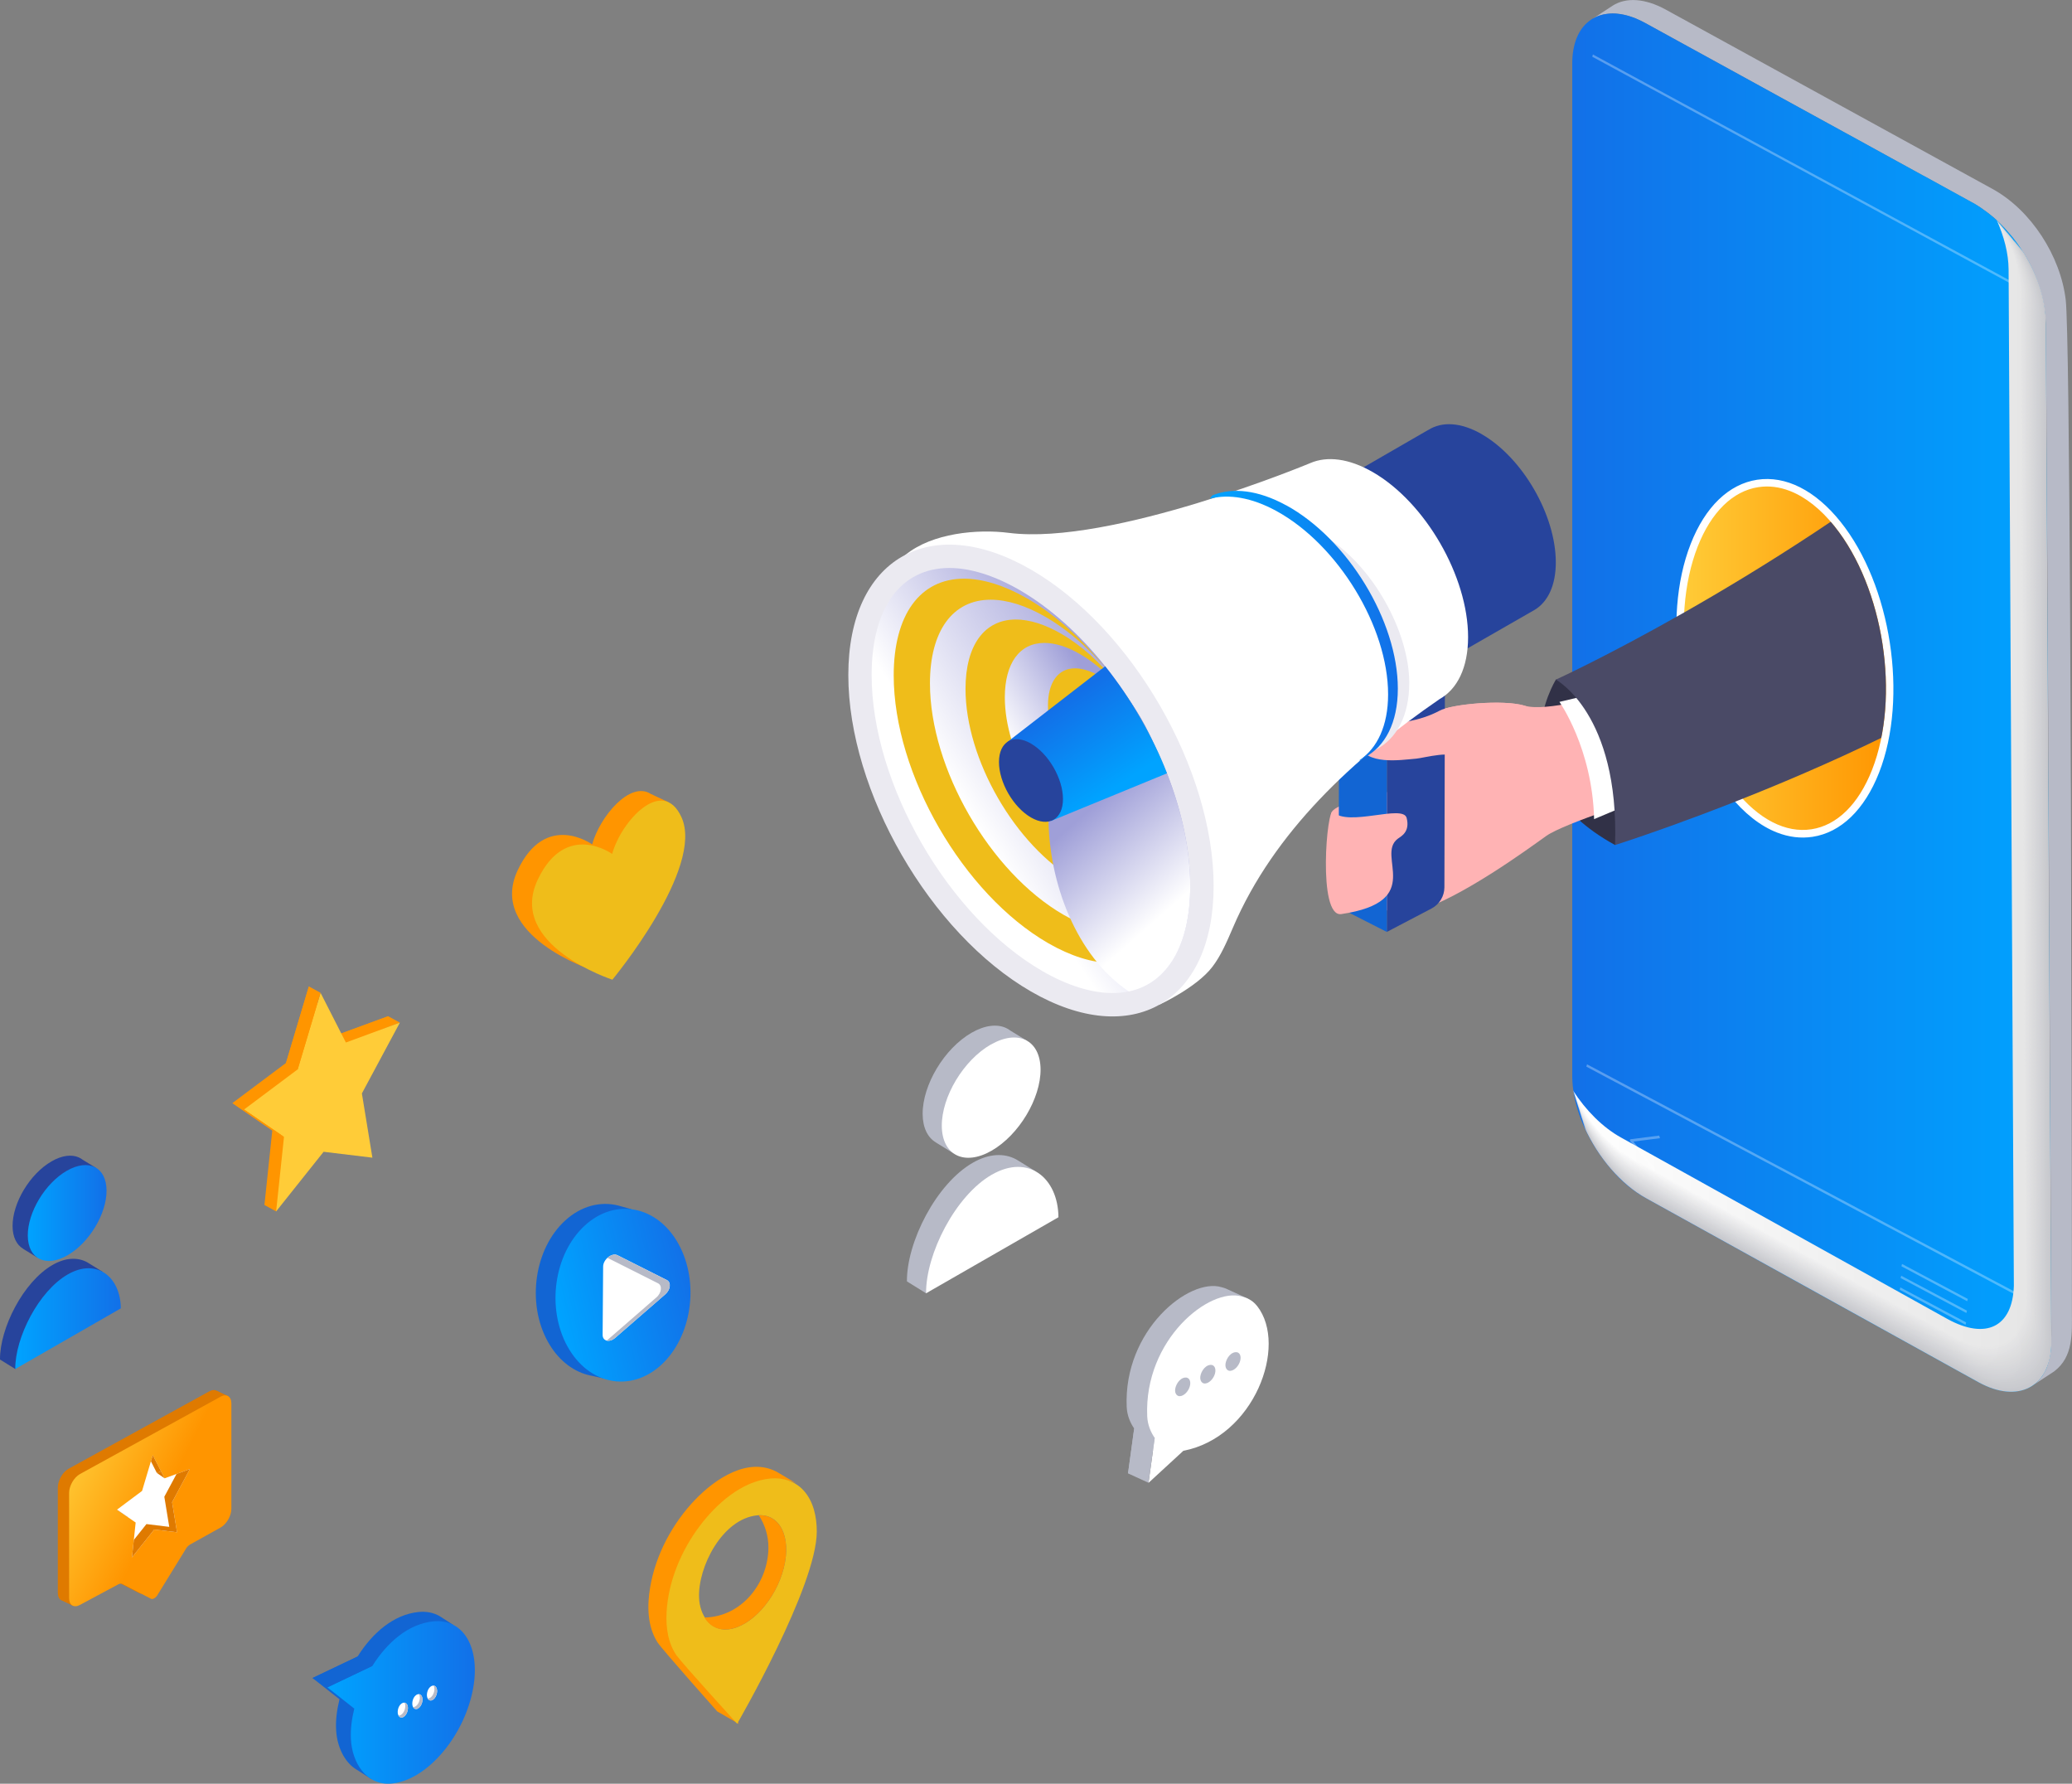 <?xml version="1.0" encoding="UTF-8"?>
<svg xmlns="http://www.w3.org/2000/svg" xmlns:xlink="http://www.w3.org/1999/xlink" viewBox="0 0 453.3 390.14">
  <rect x="0" y="0" width="453.3" height="390.14" fill="#808080" stroke="none"/>
  <defs>
    <style>
      .cls-1 {
        fill: url(#_Áåçûìÿííûé_ãðàäèåíò_369-2);
      }

      .cls-1, .cls-2, .cls-3, .cls-4, .cls-5, .cls-6, .cls-7, .cls-8, .cls-9, .cls-10, .cls-11, .cls-12, .cls-13, .cls-14, .cls-15, .cls-16, .cls-17, .cls-18, .cls-19, .cls-20, .cls-21, .cls-22, .cls-23, .cls-24, .cls-25, .cls-26, .cls-27, .cls-28, .cls-29, .cls-30, .cls-31, .cls-32, .cls-33, .cls-34, .cls-35, .cls-36, .cls-37, .cls-38, .cls-39, .cls-40, .cls-41, .cls-42, .cls-43, .cls-44, .cls-45, .cls-46, .cls-47, .cls-48, .cls-49, .cls-50, .cls-51 {
        stroke-width: 0px;
      }

      .cls-2 {
        fill: #c7c8cd;
      }

      .cls-3 {
        fill: url(#linear-gradient-12);
      }

      .cls-4 {
        fill: url(#linear-gradient-17);
      }

      .cls-5 {
        fill: url(#linear-gradient-19);
      }

      .cls-6 {
        fill: url(#linear-gradient);
      }

      .cls-7 {
        fill: url(#linear-gradient-21);
      }

      .cls-8 {
        fill: url(#linear-gradient-6);
      }

      .cls-9 {
        opacity: .3;
      }

      .cls-9, .cls-47 {
        fill: #fff;
      }

      .cls-52 {
        isolation: isolate;
      }

      .cls-10 {
        fill: #ebeaf1;
      }

      .cls-11 {
        fill: url(#_Áåçûìÿííûé_ãðàäèåíò_12-2);
      }

      .cls-12 {
        fill: #ffb3b4;
      }

      .cls-13 {
        fill: #efbd1a;
      }

      .cls-14 {
        fill: url(#linear-gradient-15);
      }

      .cls-15 {
        fill: url(#_Áåçûìÿííûé_ãðàäèåíò_369-3);
      }

      .cls-16 {
        fill: url(#linear-gradient-11);
      }

      .cls-17 {
        fill: url(#linear-gradient-5);
      }

      .cls-18 {
        fill: none;
      }

      .cls-19 {
        fill: #ffcc38;
      }

      .cls-20 {
        fill: #b7bac7;
      }

      .cls-21 {
        fill: url(#linear-gradient-13);
      }

      .cls-22 {
        fill: url(#_Áåçûìÿííûé_ãðàäèåíò_10);
      }

      .cls-23 {
        fill: url(#_Áåçûìÿííûé_ãðàäèåíò_7);
      }

      .cls-24 {
        fill: url(#_Áåçûìÿííûé_ãðàäèåíò_12-4);
      }

      .cls-25 {
        fill: url(#linear-gradient-16);
      }

      .cls-26 {
        fill: url(#linear-gradient-22);
      }

      .cls-27 {
        fill: #ff9500;
      }

      .cls-28 {
        fill: url(#linear-gradient-20);
      }

      .cls-29 {
        fill: #4a4a66;
      }

      .cls-30 {
        fill: #313147;
      }

      .cls-31 {
        fill: url(#linear-gradient-14);
      }

      .cls-32 {
        fill: url(#linear-gradient-2);
      }

      .cls-53 {
        mix-blend-mode: screen;
      }

      .cls-33 {
        fill: url(#linear-gradient-7);
      }

      .cls-34 {
        fill: url(#_Áåçûìÿííûé_ãðàäèåíò_12-5);
      }

      .cls-35 {
        fill: #1265d3;
      }

      .cls-36 {
        fill: url(#linear-gradient-3);
      }

      .cls-37 {
        fill: url(#_Áåçûìÿííûé_ãðàäèåíò_12-3);
      }

      .cls-54 {
        clip-path: url(#clippath);
      }

      .cls-38 {
        fill: url(#_Áåçûìÿííûé_ãðàäèåíò_12);
      }

      .cls-39 {
        fill: url(#linear-gradient-9);
      }

      .cls-40 {
        fill: url(#_Áåçûìÿííûé_ãðàäèåíò_423);
      }

      .cls-40, .cls-55 {
        mix-blend-mode: multiply;
      }

      .cls-41 {
        fill: url(#_Áåçûìÿííûé_ãðàäèåíò_369);
      }

      .cls-42 {
        fill: #27449c;
      }

      .cls-43 {
        fill: url(#_Áåçûìÿííûé_ãðàäèåíò_10-2);
      }

      .cls-44 {
        fill: url(#linear-gradient-8);
      }

      .cls-45 {
        fill: url(#linear-gradient-18);
      }

      .cls-46 {
        fill: url(#_Áåçûìÿííûé_ãðàäèåíò_12-6);
      }

      .cls-48 {
        fill: url(#linear-gradient-10);
      }

      .cls-49 {
        fill: url(#linear-gradient-4);
      }

      .cls-50 {
        fill: url(#_Áåçûìÿííûé_ãðàäèåíò_115);
      }

      .cls-51 {
        fill: #df7a00;
      }
    </style>
    <linearGradient id="_Áåçûìÿííûé_ãðàäèåíò_115" data-name="Áåçûìÿííûé ãðàäèåíò 115" x1="343.98" y1="153.68" x2="448.77" y2="153.68" gradientUnits="userSpaceOnUse">
      <stop offset="0" stop-color="#1270e8"/>
      <stop offset="1" stop-color="#00a3ff"/>
    </linearGradient>
    <linearGradient id="linear-gradient" x1="353.43" y1="179.13" x2="455.41" y2="179.13" gradientTransform="translate(-6.86)" gradientUnits="userSpaceOnUse">
      <stop offset="0" stop-color="#c9cacf"/>
      <stop offset="1" stop-color="#c8c9ce"/>
    </linearGradient>
    <linearGradient id="linear-gradient-2" x1="360.18" y1="178.77" x2="462.03" y2="178.77" gradientTransform="translate(-13.72)" gradientUnits="userSpaceOnUse">
      <stop offset="0" stop-color="#cccdd1"/>
      <stop offset="1" stop-color="#cacbcf"/>
    </linearGradient>
    <linearGradient id="linear-gradient-3" x1="366.93" y1="178.42" x2="468.65" y2="178.42" gradientTransform="translate(-20.59)" gradientUnits="userSpaceOnUse">
      <stop offset="0" stop-color="#cecfd4"/>
      <stop offset="1" stop-color="#cbccd0"/>
    </linearGradient>
    <linearGradient id="linear-gradient-4" x1="373.69" y1="178.06" x2="475.27" y2="178.06" gradientTransform="translate(-27.45)" gradientUnits="userSpaceOnUse">
      <stop offset="0" stop-color="#d1d2d6"/>
      <stop offset="1" stop-color="#cccdd1"/>
    </linearGradient>
    <linearGradient id="linear-gradient-5" x1="380.44" y1="177.71" x2="481.89" y2="177.71" gradientTransform="translate(-34.31)" gradientUnits="userSpaceOnUse">
      <stop offset="0" stop-color="#d3d4d8"/>
      <stop offset="1" stop-color="#cecfd2"/>
    </linearGradient>
    <linearGradient id="linear-gradient-6" x1="387.19" y1="177.36" x2="488.51" y2="177.36" gradientTransform="translate(-41.17)" gradientUnits="userSpaceOnUse">
      <stop offset="0" stop-color="#d6d6da"/>
      <stop offset="1" stop-color="#cfd0d4"/>
    </linearGradient>
    <linearGradient id="linear-gradient-7" x1="393.94" y1="177" x2="495.14" y2="177" gradientTransform="translate(-48.04)" gradientUnits="userSpaceOnUse">
      <stop offset="0" stop-color="#d8d9dc"/>
      <stop offset="1" stop-color="#d0d1d5"/>
    </linearGradient>
    <linearGradient id="linear-gradient-8" x1="400.69" y1="176.65" x2="501.76" y2="176.65" gradientTransform="translate(-54.9)" gradientUnits="userSpaceOnUse">
      <stop offset="0" stop-color="#dadbde"/>
      <stop offset="1" stop-color="#d2d2d6"/>
    </linearGradient>
    <linearGradient id="linear-gradient-9" x1="407.44" y1="176.29" x2="508.38" y2="176.29" gradientTransform="translate(-61.76)" gradientUnits="userSpaceOnUse">
      <stop offset="0" stop-color="#dddee1"/>
      <stop offset="1" stop-color="#d3d4d7"/>
    </linearGradient>
    <linearGradient id="linear-gradient-10" x1="414.19" y1="175.94" x2="515" y2="175.94" gradientTransform="translate(-68.62)" gradientUnits="userSpaceOnUse">
      <stop offset="0" stop-color="#dfe0e3"/>
      <stop offset="1" stop-color="#d4d5d8"/>
    </linearGradient>
    <linearGradient id="linear-gradient-11" x1="420.94" y1="175.59" x2="521.62" y2="175.59" gradientTransform="translate(-75.49)" gradientUnits="userSpaceOnUse">
      <stop offset="0" stop-color="#e2e2e5"/>
      <stop offset="1" stop-color="#d6d6d9"/>
    </linearGradient>
    <linearGradient id="linear-gradient-12" x1="427.69" y1="175.23" x2="528.24" y2="175.23" gradientTransform="translate(-82.35)" gradientUnits="userSpaceOnUse">
      <stop offset="0" stop-color="#e4e5e7"/>
      <stop offset="1" stop-color="#d7d8da"/>
    </linearGradient>
    <linearGradient id="linear-gradient-13" x1="434.45" y1="174.88" x2="534.87" y2="174.88" gradientTransform="translate(-89.21)" gradientUnits="userSpaceOnUse">
      <stop offset="0" stop-color="#e7e7e9"/>
      <stop offset="1" stop-color="#d9d9db"/>
    </linearGradient>
    <linearGradient id="linear-gradient-14" x1="441.2" y1="174.53" x2="541.49" y2="174.53" gradientTransform="translate(-96.07)" gradientUnits="userSpaceOnUse">
      <stop offset="0" stop-color="#e9e9eb"/>
      <stop offset="1" stop-color="#dadadc"/>
    </linearGradient>
    <linearGradient id="linear-gradient-15" x1="447.95" y1="174.17" x2="548.11" y2="174.17" gradientTransform="translate(-102.93)" gradientUnits="userSpaceOnUse">
      <stop offset="0" stop-color="#ececee"/>
      <stop offset="1" stop-color="#dbdcdd"/>
    </linearGradient>
    <linearGradient id="linear-gradient-16" x1="454.7" y1="173.82" x2="554.73" y2="173.82" gradientTransform="translate(-109.8)" gradientUnits="userSpaceOnUse">
      <stop offset="0" stop-color="#eeeef0"/>
      <stop offset="1" stop-color="#ddddde"/>
    </linearGradient>
    <linearGradient id="linear-gradient-17" x1="461.45" y1="173.46" x2="561.35" y2="173.46" gradientTransform="translate(-116.66)" gradientUnits="userSpaceOnUse">
      <stop offset="0" stop-color="#f0f1f2"/>
      <stop offset="1" stop-color="#dededf"/>
    </linearGradient>
    <linearGradient id="linear-gradient-18" x1="468.2" y1="173.11" x2="567.97" y2="173.11" gradientTransform="translate(-123.52)" gradientUnits="userSpaceOnUse">
      <stop offset="0" stop-color="#f3f3f4"/>
      <stop offset="1" stop-color="#dfdfe1"/>
    </linearGradient>
    <linearGradient id="linear-gradient-19" x1="474.95" y1="172.76" x2="574.6" y2="172.76" gradientTransform="translate(-130.38)" gradientUnits="userSpaceOnUse">
      <stop offset="0" stop-color="#f5f5f6"/>
      <stop offset="1" stop-color="#e1e1e2"/>
    </linearGradient>
    <linearGradient id="linear-gradient-20" x1="481.7" y1="172.4" x2="581.22" y2="172.4" gradientTransform="translate(-137.25)" gradientUnits="userSpaceOnUse">
      <stop offset="0" stop-color="#f8f8f8"/>
      <stop offset="1" stop-color="#e2e2e3"/>
    </linearGradient>
    <linearGradient id="linear-gradient-21" x1="488.45" y1="172.05" x2="587.84" y2="172.05" gradientTransform="translate(-144.11)" gradientUnits="userSpaceOnUse">
      <stop offset="0" stop-color="#fafafb"/>
      <stop offset="1" stop-color="#e3e3e4"/>
    </linearGradient>
    <linearGradient id="linear-gradient-22" x1="495.21" y1="171.69" x2="594.46" y2="171.69" gradientTransform="translate(-150.97)" gradientUnits="userSpaceOnUse">
      <stop offset="0" stop-color="#fdfdfd"/>
      <stop offset="1" stop-color="#e5e5e5"/>
    </linearGradient>
    <linearGradient id="_Áåçûìÿííûé_ãðàäèåíò_7" data-name="Áåçûìÿííûé ãðàäèåíò 7" x1="501.96" y1="171.34" x2="601.08" y2="171.34" gradientTransform="translate(-157.83)" gradientUnits="userSpaceOnUse">
      <stop offset="0" stop-color="#fff"/>
      <stop offset="1" stop-color="#e6e6e6"/>
    </linearGradient>
    <linearGradient id="_Áåçûìÿííûé_ãðàäèåíò_10" data-name="Áåçûìÿííûé ãðàäèåíò 10" x1="367.54" y1="143.97" x2="413.42" y2="143.97" gradientUnits="userSpaceOnUse">
      <stop offset="0" stop-color="#ffcc38"/>
      <stop offset="1" stop-color="#ff9500"/>
    </linearGradient>
    <clipPath id="clippath">
      <path class="cls-18" d="M401.35,115.12c-3.05-3.8-6.38-6.41-9.76-7.73-2.31-.9-4.64-1.19-6.92-.84-5.59.85-10.3,5.47-13.26,13-.34.87-.64,1.77-.92,2.68l-47.53-41.59-141.27,34.35-6.8,64.18,40.18,48.9,50.43,4.73,71.41-11.86,49.97-41.64c3.11,1.81,6.3,2.57,9.41,2.09,5.59-.85,10.3-5.47,13.26-13,6.25-15.95,2.57-39.84-8.2-53.26Z"/>
    </clipPath>
    <linearGradient id="_Áåçûìÿííûé_ãðàäèåíò_12" data-name="Áåçûìÿííûé ãðàäèåíò 12" x1="264.75" y1="136.87" x2="305.8" y2="136.87" gradientUnits="userSpaceOnUse">
      <stop offset="0" stop-color="#00a3ff"/>
      <stop offset="1" stop-color="#1270e8"/>
    </linearGradient>
    <linearGradient id="_Áåçûìÿííûé_ãðàäèåíò_369" data-name="Áåçûìÿííûé ãðàäèåíò 369" x1="248.72" y1="155.16" x2="214.02" y2="178.46" gradientUnits="userSpaceOnUse">
      <stop offset="0" stop-color="#9f9fd8"/>
      <stop offset="1" stop-color="#fff"/>
    </linearGradient>
    <linearGradient id="_Áåçûìÿííûé_ãðàäèåíò_369-2" data-name="Áåçûìÿííûé ãðàäèåíò 369" x1="254.04" y1="153.03" x2="212.5" y2="178.75" xlink:href="#_Áåçûìÿííûé_ãðàäèåíò_369"/>
    <linearGradient id="_Áåçûìÿííûé_ãðàäèåíò_369-3" data-name="Áåçûìÿííûé ãðàäèåíò 369" x1="244.94" y1="159.67" x2="226.05" y2="171.48" xlink:href="#_Áåçûìÿííûé_ãðàäèåíò_369"/>
    <linearGradient id="_Áåçûìÿííûé_ãðàäèåíò_423" data-name="Áåçûìÿííûé ãðàäèåíò 423" x1="258.1" y1="198.32" x2="238.52" y2="176.14" gradientUnits="userSpaceOnUse">
      <stop offset=".04" stop-color="#fff"/>
      <stop offset=".98" stop-color="#9f9fd8"/>
    </linearGradient>
    <linearGradient id="_Áåçûìÿííûé_ãðàäèåíò_12-2" data-name="Áåçûìÿííûé ãðàäèåíò 12" x1="242.91" y1="172.95" x2="230.87" y2="154.83" xlink:href="#_Áåçûìÿííûé_ãðàäèåíò_12"/>
    <linearGradient id="_Áåçûìÿííûé_ãðàäèåíò_12-3" data-name="Áåçûìÿííûé ãðàäèåíò 12" x1="4825.01" y1="1532.98" x2="4855.26" y2="1532.98" gradientTransform="translate(-4924.11 -125.44) rotate(-12.96)" xlink:href="#_Áåçûìÿííûé_ãðàäèåíò_12"/>
    <linearGradient id="_Áåçûìÿííûé_ãðàäèåíò_12-4" data-name="Áåçûìÿííûé ãðàäèåíò 12" x1="4576.35" y1="372.36" x2="4608.62" y2="372.36" gradientTransform="translate(-4504.74)" xlink:href="#_Áåçûìÿííûé_ãðàäèåíò_12"/>
    <linearGradient id="_Áåçûìÿííûé_ãðàäèåíò_10-2" data-name="Áåçûìÿííûé ãðàäèåíò 10" x1="956.85" y1="2182.02" x2="982.06" y2="2199.36" gradientTransform="translate(-937.61 -1325.2) rotate(-29) scale(1.14 .87) skewX(-22.98)" xlink:href="#_Áåçûìÿííûé_ãðàäèåíò_10"/>
    <linearGradient id="_Áåçûìÿííûé_ãðàäèåíò_12-5" data-name="Áåçûìÿííûé ãðàäèåíò 12" x1="6.09" y1="265.32" x2="23.31" y2="265.32" xlink:href="#_Áåçûìÿííûé_ãðàäèåíò_12"/>
    <linearGradient id="_Áåçûìÿííûé_ãðàäèåíò_12-6" data-name="Áåçûìÿííûé ãðàäèåíò 12" x1="3.34" y1="288.41" x2="26.43" y2="288.41" xlink:href="#_Áåçûìÿííûé_ãðàäèåíò_12"/>
  </defs>
  <g class="cls-52">
    <g id="Layer_2" data-name="Layer 2">
      <g id="Layer_2-2" data-name="Layer 2">
        <g>
          <g>
            <path class="cls-20" d="M449.41,299.95c-.13.11-3.96,2.57-4.43,2.9.11-.08.23-.17.32-.27.3-.25.58-.53.85-.83.23-.25.44-.49.62-.78.04-.06.08-.11.11-.17.14-.17.23-.38.34-.59.15-.25.28-.51.42-.78.07-.21.15-.4.23-.59.08-.19.13-.4.19-.61.07-.21.13-.43.17-.66.04-.07.06-.17.08-.27.28-1.27.4-2.57.44-3.9v-.38c.04-.7.04-1.38.04-2.06,0,0-.19-37.14-.43-80.9,0-1.25,0-2.55-.02-3.82-.06-11.55-.1-23.49-.17-35.26-.02-.81-.02-1.61-.02-2.42-.07-12.8-.13-25.34-.19-36.96-.15-25.02-.27-45.71-.34-55.1-.02-1.15-.02-2.14-.02-2.95-.02-1.72-.02-2.65-.02-2.65-.25-7.5-3.75-15.37-9.09-21.08-.23-.23-.47-.48-.7-.72-.02-.04-.04-.06-.06-.07-.23-.23-.46-.44-.68-.65-.23-.21-.45-.41-.68-.64-.57-.47-1.13-.95-1.72-1.38-.25-.19-.49-.36-.76-.53-.05-.08-.15-.13-.23-.17-.28-.21-.55-.4-.85-.57-.47-.3-.95-.6-1.44-.85l-17.62-9.67-10.24-5.62-14.05-7.71-29.57-16.22c-2.55-1.4-4.98-2.06-7.09-2.06-.34,0-.67.02-.97.05-.28.02-.57.08-.85.14h-.09c-.28.06-.55.13-.83.23-.04,0-.11.02-.19.06-.23.07-.46.17-.66.27-.25.11-.49.25-.72.37.63-.41,3.35-2.23,4.35-2.86,2.88-1.82,7-1.63,11.57.87l71.47,39.22c8.48,4.64,14.92,14.71,16.05,24.29.45,3.88.76,32.88.96,68.74.06,11.43.11,23.56.15,35.79,0,.81.02,1.63.02,2.44.04,9.44.05,18.91.07,28.18v4.2c.13,40.28.15,75.3.15,82.09,0,4.34.4,9.71-3.88,12.91Z"/>
            <path class="cls-50" d="M448.77,294.1c-.04,1.16-.21,2.21-.45,3.22-.02.09-.04.19-.07.26-.06.23-.11.45-.19.66-.06.21-.11.41-.19.62-.08.19-.15.37-.23.58-.13.27-.26.53-.41.77-.11.22-.22.41-.34.6-.04.06-.07.11-.11.17-.19.28-.41.53-.64.77-.19.21-.37.41-.56.58-.09.07-.19.17-.28.26s-.21.19-.32.26c-2.93,2.15-7.26,2.15-12.11-.5l-1.48-.82-19.59-10.83-2.55-1.4-4.25-2.36-10.7-5.91-16.07-8.91-3.61-2-8.42-4.66-6.01-3.33c-1.18-.62-2.3-1.4-3.42-2.26-.24-.19-.49-.37-.73-.56-.53-.49-1.05-.94-1.57-1.42-.99-.99-1.96-2.08-2.84-3.18-3.56-4.4-6.2-9.73-7.21-14.89v-.02c-.28-1.44-.45-2.9-.45-4.32V14.05c-.04-4.45,1.38-7.73,3.78-9.51l.11-.07c.19-.15.37-.28.56-.39.02,0,.04-.02.06-.02.23-.13.47-.26.71-.37.04-.02.08-.04.13-.06l.06-.02c.15-.07.32-.13.48-.19.08-.04.15-.06.19-.06.28-.09.55-.17.82-.23h.1c.3-.05.58-.11.86-.13.3-.04.62-.06.95-.06,1.54,0,3.24.35,5.04,1.07l.05.02c.66.28,1.33.6,2.02.97l10.23,5.62.79.43,16.09,8.83,2.45,1.35,14.03,7.69.41.23.11.05,9.73,5.35,7.02,3.85.11.05h.02l10.46,5.76c.51.25.97.54,1.44.84.28.17.56.36.86.58.07.04.17.09.22.17.26.17.51.34.75.53.6.43,1.16.92,1.72,1.38.15.15.32.3.47.43l.09.08c.04.06.09.09.13.13.22.21.45.43.67.66.02.02.04.04.06.08.22.24.47.49.71.71.34.35.67.73.97,1.1.66.69,1.24,1.44,1.78,2.17,2.04,2.77,3.63,5.82,4.7,8.92,1.05,2.96,1.59,5.99,1.63,8.89,0,0,0,.92.02,2.66,0,.8,0,1.79.02,2.94,0,.9,0,1.86.02,2.94.04,10.44.15,29.53.28,52.15.06,11.62.11,24.18.19,36.98,0,.82,0,1.61.02,2.43.06,11.75.13,23.71.19,35.29.02,1.29.02,2.58.02,3.85.23,40.83.41,76.42.43,82.9v.37c.02.45.02.69.02.69Z"/>
            <g class="cls-53">
              <polygon class="cls-9" points="347.05 233.3 445.58 285.67 445.72 285.16 347.2 232.79 347.05 233.3"/>
            </g>
            <g class="cls-53">
              <polygon class="cls-9" points="348.35 12.41 443.2 63.82 443.33 63.32 348.48 11.91 348.35 12.41"/>
            </g>
            <g>
              <g class="cls-53">
                <polygon class="cls-9" points="415.98 276.96 430.37 284.61 430.51 284.11 416.12 276.46 415.98 276.96"/>
              </g>
              <g class="cls-53">
                <polygon class="cls-9" points="415.8 279.53 430.19 287.18 430.32 286.67 415.94 279.03 415.8 279.53"/>
              </g>
              <g class="cls-53">
                <polygon class="cls-9" points="415.61 282.1 430 289.75 430.14 289.24 415.75 281.59 415.61 282.1"/>
              </g>
            </g>
            <g class="cls-55">
              <path class="cls-2" d="M442.27,54.56c1.68,3.71,2.62,7.88,2.65,11.47,0,0,1.11,224.35,1.1,224.61-.28,9.28-6.31,12.22-14.95,7.47l-73.53-40.85c-4.17-2.29-7.98-6.15-10.86-10.62,2.91,6.45,7.88,12.39,13.52,15.48l72.68,40.22c8.64,4.74,15.62,1.04,15.9-8.24.01-.26-1.2-223.2-1.2-223.2,0-5.78-2.07-11.31-5.31-16.34Z"/>
              <path class="cls-6" d="M442.04,54.27c1.67,3.71,2.62,7.86,2.65,11.45,0,0,1.11,224.25,1.1,224.51-.35,9.27-6.31,12.2-14.93,7.46l-73.44-40.8c-4.17-2.29-7.97-6.15-10.85-10.6,2.9,6.44,7.87,12.37,13.5,15.46l72.59,40.17c8.63,4.74,15.53,1.03,15.88-8.23,0-.26-1.2-223.11-1.2-223.11,0-5.75-2.07-11.28-5.31-16.31Z"/>
              <path class="cls-32" d="M441.8,53.99c1.67,3.7,2.62,7.83,2.65,11.42,0,0,1.11,224.15,1.1,224.41-.35,9.26-6.3,12.18-14.91,7.45l-73.35-40.75c-4.16-2.29-7.96-6.14-10.83-10.59,2.9,6.43,7.86,12.35,13.49,15.44l72.5,40.12c8.62,4.73,15.51,1.03,15.86-8.22,0-.26-1.2-223.01-1.2-223.01,0-5.72-2.07-11.25-5.3-16.27Z"/>
              <path class="cls-36" d="M441.56,53.71c1.67,3.7,2.62,7.81,2.65,11.39,0,0,1.11,224.06,1.1,224.31-.35,9.25-6.29,12.17-14.89,7.44l-73.26-40.7c-4.16-2.28-7.95-6.13-10.82-10.58,2.9,6.42,7.85,12.34,13.47,15.42l72.4,40.07c8.6,4.73,15.49,1.03,15.84-8.21,0-.26-1.2-222.91-1.2-222.91,0-5.69-2.06-11.23-5.3-16.24Z"/>
              <path class="cls-49" d="M441.32,53.43c1.67,3.69,2.61,7.79,2.65,11.37,0,0,1.11,223.96,1.1,224.21-.34,9.23-6.28,12.15-14.87,7.43l-73.16-40.65c-4.15-2.28-7.94-6.12-10.8-10.56,2.89,6.41,7.84,12.32,13.45,15.4l72.31,40.02c8.59,4.72,15.47,1.03,15.82-8.2,0-.26-1.2-222.81-1.2-222.81,0-5.66-2.06-11.2-5.29-16.21Z"/>
              <path class="cls-17" d="M441.08,53.15c1.67,3.69,2.61,7.77,2.65,11.34,0,0,1.12,223.86,1.11,224.11-.34,9.22-6.27,12.14-14.86,7.42l-73.07-40.6c-4.15-2.28-7.93-6.11-10.79-10.55,2.89,6.4,7.83,12.31,13.43,15.38l72.22,39.97c8.58,4.71,15.45,1.03,15.8-8.19,0-.26-1.21-222.71-1.21-222.71-.01-5.62-2.06-11.17-5.29-16.17Z"/>
              <path class="cls-8" d="M440.85,52.86c1.66,3.68,2.61,7.74,2.65,11.31,0,0,1.12,223.76,1.11,224.01-.34,9.21-6.27,12.12-14.84,7.41l-72.98-40.55c-4.14-2.27-7.92-6.11-10.78-10.54,2.89,6.4,7.82,12.29,13.42,15.36l72.13,39.92c8.57,4.71,15.43,1.03,15.78-8.18,0-.26-1.21-222.62-1.21-222.62-.01-5.59-2.06-11.15-5.28-16.14Z"/>
              <path class="cls-33" d="M440.61,52.58c1.66,3.68,2.61,7.72,2.65,11.29,0,0,1.12,223.66,1.11,223.91-.33,9.2-6.26,12.1-14.82,7.4l-72.88-40.5c-4.14-2.27-7.91-6.1-10.76-10.52,2.88,6.39,7.81,12.28,13.4,15.34l72.04,39.87c8.56,4.7,15.41,1.03,15.76-8.17,0-.25-1.21-222.52-1.21-222.52-.01-5.56-2.06-11.12-5.28-16.11Z"/>
              <path class="cls-44" d="M440.37,52.3c1.66,3.67,2.61,7.7,2.64,11.26,0,0,1.12,223.56,1.11,223.82-.33,9.19-6.25,12.09-14.8,7.39l-72.79-40.44c-4.13-2.27-7.9-6.09-10.75-10.51,2.88,6.38,7.8,12.26,13.38,15.32l71.95,39.82c8.55,4.69,15.39,1.02,15.74-8.16,0-.25-1.21-222.42-1.21-222.42-.02-5.53-2.06-11.09-5.28-16.07Z"/>
              <path class="cls-39" d="M440.13,52.02c1.66,3.67,2.61,7.68,2.64,11.23,0,0,1.13,223.46,1.12,223.72-.33,9.17-6.24,12.07-14.78,7.38l-72.7-40.39c-4.13-2.27-7.89-6.08-10.74-10.49,2.88,6.37,7.79,12.24,13.37,15.3l71.85,39.77c8.54,4.69,15.37,1.02,15.72-8.15,0-.25-1.21-222.32-1.21-222.32-.02-5.5-2.06-11.07-5.27-16.04Z"/>
              <path class="cls-48" d="M439.89,51.74c1.65,3.66,2.61,7.65,2.64,11.2,0,0,1.13,223.36,1.12,223.62-.32,9.16-6.23,12.06-14.76,7.37l-72.6-40.34c-4.12-2.26-7.88-6.07-10.72-10.48,2.87,6.36,7.78,12.23,13.35,15.28l71.76,39.72c8.53,4.68,15.35,1.02,15.7-8.14,0-.25-1.22-222.23-1.22-222.23-.02-5.47-2.06-11.04-5.27-16.01Z"/>
              <path class="cls-16" d="M439.66,51.45c1.65,3.66,2.61,7.63,2.64,11.18,0,0,1.13,223.26,1.12,223.52-.32,9.15-6.23,12.04-14.74,7.37l-72.51-40.29c-4.12-2.26-7.87-6.07-10.71-10.47,2.87,6.36,7.77,12.21,13.33,15.26l71.67,39.67c8.52,4.68,15.33,1.02,15.68-8.13,0-.25-1.22-222.13-1.22-222.13-.02-5.44-2.06-11.01-5.26-15.97Z"/>
              <path class="cls-3" d="M439.42,51.17c1.65,3.65,2.61,7.61,2.64,11.15,0,0,1.13,223.16,1.12,223.42-.32,9.14-6.22,12.03-14.72,7.36l-72.42-40.24c-4.11-2.26-7.86-6.06-10.69-10.45,2.86,6.35,7.76,12.2,13.31,15.24l71.58,39.62c8.51,4.67,15.31,1.02,15.66-8.12,0-.25-1.22-222.03-1.22-222.03-.02-5.41-2.06-10.99-5.26-15.94Z"/>
              <path class="cls-21" d="M439.18,50.89c1.65,3.65,2.61,7.59,2.64,11.12,0,0,1.13,223.06,1.13,223.32-.31,9.13-6.21,12.01-14.7,7.35l-72.33-40.19c-4.11-2.25-7.85-6.05-10.68-10.44,2.86,6.34,7.75,12.18,13.3,15.22l71.49,39.57c8.5,4.66,15.29,1.02,15.64-8.11,0-.25-1.22-221.93-1.22-221.93-.03-5.38-2.06-10.96-5.25-15.91Z"/>
              <path class="cls-31" d="M438.94,50.61c1.65,3.64,2.6,7.56,2.64,11.1,0,0,1.14,222.97,1.13,223.22-.31,9.11-6.2,11.99-14.68,7.34l-72.23-40.14c-4.1-2.25-7.84-6.04-10.67-10.43,2.86,6.33,7.74,12.17,13.28,15.2l71.39,39.52c8.49,4.66,15.27,1.02,15.62-8.1,0-.25-1.23-221.84-1.23-221.84-.03-5.35-2.06-10.93-5.25-15.87Z"/>
              <path class="cls-14" d="M438.7,50.33c1.64,3.64,2.6,7.54,2.64,11.07,0,0,1.14,222.87,1.13,223.12-.31,9.1-6.19,11.98-14.67,7.33l-72.14-40.09c-4.1-2.25-7.83-6.03-10.65-10.41,2.85,6.32,7.73,12.15,13.26,15.18l71.3,39.47c8.47,4.65,15.25,1.02,15.6-8.09,0-.25-1.23-221.74-1.23-221.74-.03-5.31-2.06-10.9-5.24-15.84Z"/>
              <path class="cls-25" d="M438.47,50.04c1.64,3.63,2.6,7.52,2.64,11.04,0,0,1.14,222.77,1.13,223.02-.3,9.09-6.19,11.96-14.65,7.32l-72.05-40.03c-4.09-2.25-7.82-6.03-10.64-10.4,2.85,6.31,7.72,12.13,13.24,15.16l71.21,39.42c8.46,4.65,15.23,1.02,15.58-8.08,0-.25-1.23-221.64-1.23-221.64-.03-5.28-2.06-10.88-5.24-15.81Z"/>
              <path class="cls-4" d="M438.23,49.76c1.64,3.63,2.6,7.5,2.63,11.02,0,0,1.14,222.67,1.14,222.92-.3,9.08-6.18,11.95-14.63,7.31l-71.95-39.98c-4.08-2.24-7.81-6.02-10.63-10.39,2.85,6.31,7.71,12.12,13.23,15.14l71.12,39.37c8.45,4.64,15.21,1.01,15.56-8.06,0-.25-1.23-221.54-1.23-221.54-.03-5.25-2.06-10.85-5.23-15.77Z"/>
              <path class="cls-45" d="M437.99,49.48c1.64,3.63,2.6,7.47,2.63,10.99,0,0,1.15,222.57,1.14,222.82-.3,9.07-6.17,11.93-14.61,7.3l-71.86-39.93c-4.08-2.24-7.8-6.01-10.61-10.37,2.84,6.3,7.7,12.1,13.21,15.12l71.03,39.32c8.44,4.63,15.19,1.01,15.54-8.05,0-.25-1.23-221.45-1.23-221.45-.04-5.22-2.06-10.82-5.23-15.74Z"/>
              <path class="cls-5" d="M437.75,49.2c1.63,3.62,2.6,7.45,2.63,10.96,0,0,1.15,222.47,1.14,222.72-.28,9.06-6.16,11.92-14.59,7.29l-71.77-39.88c-4.07-2.24-7.78-6-10.6-10.36,2.84,6.29,7.69,12.09,13.19,15.1l70.94,39.27c8.43,4.63,15.17,1.01,15.52-8.04,0-.25-1.24-221.35-1.24-221.35-.04-5.19-2.06-10.8-5.23-15.71Z"/>
              <path class="cls-28" d="M437.51,48.92c1.63,3.62,2.6,7.43,2.63,10.94,0,0,1.15,222.37,1.14,222.62-.28,9.04-6.15,11.9-14.57,7.28l-71.67-39.83c-4.07-2.23-7.77-5.99-10.58-10.35,2.84,6.28,7.68,12.07,13.18,15.08l70.84,39.22c8.42,4.62,15.15,1.01,15.5-8.03,0-.25-1.24-221.25-1.24-221.25-.04-5.16-2.06-10.77-5.22-15.67Z"/>
              <path class="cls-7" d="M437.28,48.63c1.63,3.61,2.6,7.41,2.63,10.91,0,0,1.15,222.27,1.14,222.52-.28,9.03-6.15,11.88-14.55,7.27l-71.58-39.78c-4.06-2.23-7.76-5.99-10.57-10.33,2.83,6.27,7.67,12.06,13.16,15.06l70.75,39.17c8.41,4.61,15.13,1.01,15.47-8.02,0-.25-1.24-221.15-1.24-221.15-.04-5.13-2.06-10.74-5.22-15.64Z"/>
              <path class="cls-26" d="M437.04,48.35c1.63,3.61,2.6,7.39,2.63,10.88,0,0,1.16,222.17,1.15,222.43-.28,9.02-6.14,11.87-14.53,7.26l-71.49-39.73c-4.06-2.23-7.75-5.98-10.56-10.32,2.83,6.26,7.66,12.04,13.14,15.04l70.66,39.12c8.4,4.61,15.12,1.01,15.45-8.01,0-.25-1.24-221.06-1.24-221.06-.04-5.1-2.06-10.72-5.21-15.61Z"/>
              <path class="cls-23" d="M436.8,48.07c1.63,3.6,2.6,7.36,2.63,10.85,0,0,1.16,222.07,1.15,222.33-.28,9.01-6.13,11.85-14.51,7.25l-71.4-39.68c-4.05-2.23-7.74-5.97-10.54-10.3,2.83,6.26,7.65,12.02,13.12,15.02l70.57,39.07c8.39,4.6,15.16,1.01,15.43-8,.01-.25-1.24-220.96-1.24-220.96-.05-5.07-2.06-10.69-5.21-15.57Z"/>
            </g>
            <g class="cls-53">
              <path class="cls-9" d="M362.98,248.38l-6.22.79c-.09.01-.15.07-.17.16-.02.09,0,.19.07.28l5.16,6.48.38-.31-4.85-6.09,5.82-.74-.19-.57Z"/>
            </g>
          </g>
          <g>
            <path class="cls-22" d="M402,114.61c10.96,13.65,14.68,37.86,8.32,54.08-6.36,16.22-20.39,18.3-31.35,4.65-10.96-13.65-14.68-37.86-8.32-54.08,6.36-16.22,20.39-18.3,31.35-4.65Z"/>
            <path class="cls-47" d="M378.33,173.85c-11.1-13.83-14.89-38.46-8.45-54.89,3.17-8.1,8.34-13.08,14.54-14.03,6.24-.95,12.71,2.31,18.22,9.17,11.1,13.83,14.89,38.46,8.45,54.9-3.18,8.1-8.34,13.08-14.54,14.03-2.58.39-5.19.07-7.76-.93-3.66-1.42-7.22-4.21-10.46-8.24ZM384.67,106.55c-5.59.85-10.3,5.47-13.26,13-6.25,15.95-2.58,39.84,8.2,53.26,5.13,6.39,11.05,9.44,16.69,8.57,5.59-.85,10.3-5.47,13.26-13,6.25-15.95,2.57-39.84-8.2-53.26h0c-3.05-3.8-6.38-6.41-9.76-7.73-2.31-.9-4.64-1.19-6.92-.84Z"/>
          </g>
          <g class="cls-54">
            <g>
              <g>
                <path class="cls-30" d="M340.39,148.65s-13.56,21.62,12.95,36.18l5-5.47s2.03-15.4,1.29-17.84c-.73-2.44-8.05-13.26-8.05-13.26l-11.2.38Z"/>
                <path class="cls-12" d="M361.53,173.98s-6.87-22.84-8.8-22.38c-1.94.47-14.49,4.16-19.16,2.75-4.66-1.41-15.99-.34-18.63,1.09-8.83,4.75-20.24,1.58-17.83,7.4,1.89,4.59,9.14,3.38,12.77,3.08,1.42-.12,4.9-1.05,3.82,1.35-2.95,6.61-22.22,7.26-22.52,10.81-.3,3.54-.74,13.68.68,13.59,10.23-.69,7.07,10.88,18.11,7.62,9.68-2.86,24.3-13.59,28.29-16.44,3.99-2.84,23.27-8.88,23.27-8.88Z"/>
                <path class="cls-47" d="M341.17,153.53s7.21,10.14,7.58,25.63l6.66-2.8-5.04-21.46-4.76-2.43-4.45,1.05Z"/>
                <path class="cls-29" d="M429.68,92.82c-44.37,35.36-89.3,55.83-89.3,55.83,0,0,13.9,7.39,12.95,36.18,0,0,74.37-23.44,107.68-55.24,33.31-31.8-8.73-54.78-31.33-36.77Z"/>
              </g>
              <g>
                <path class="cls-42" d="M303.41,203.83l9.79-5.13c1.71-.9,2.79-2.68,2.8-4.61l.11-44.6-12.7,7.01v47.34Z"/>
                <path class="cls-35" d="M292.86,195.25c0,1.97,1.1,3.77,2.85,4.67l7.7,3.92v-56.33l-10.45,5.76-.1,41.98Z"/>
                <path class="cls-12" d="M333.56,154.36c-4.66-1.41-15.99-.34-18.63,1.09-8.83,4.75-20.24,1.58-17.83,7.4,1.89,4.59,9.14,3.38,12.77,3.08,1.42-.12,9.01-2.12,7.94.28-2.95,6.61,20.42-10.44,15.75-11.85Z"/>
                <path class="cls-42" d="M324.2,94.98c-4.62-2.67-8.78-2.82-11.73-.93v-.02s-49.04,28.32-49.04,28.32l25.3,38.01,47.06-27c2.83-1.73,4.58-5.3,4.58-10.36,0-10.31-7.24-22.86-16.17-28.01Z"/>
                <path class="cls-47" d="M300.33,103.26c-5.23-3.02-10-3.55-13.66-1.98h0s-.07.03-.07.03c-.03.02-43.46,18.1-65.9,15.24-6.79-.87-16.75,0-22.63,4.83,0,0-6.47,12.8-6.47,22.77,0,25.48,17.89,56.47,39.96,69.21,8.66,5,22.18,6.34,22.18,6.34,0,0,8.04-3.71,11.48-8.21,1.85-2.41,3.13-5.36,4.53-8.63,8.95-20.93,26.44-37.07,45.22-49.97,3.83-2.15,6.21-6.84,6.21-13.54,0-13.28-9.33-29.43-20.83-36.08Z"/>
                <path class="cls-10" d="M289.22,116.87c9.83,8.57,15.42,22.74,15.42,34.29,0,6.65-.84,10.82-4.71,13.36.02.03.04.06.06.09.35-.22.69-.45,1.04-.67,4.49-2.32,7.28-7.38,7.28-14.6,0-10.83-7.73-25.76-19.08-32.47Z"/>
                <path class="cls-38" d="M281.37,110.52c-6.13-3.36-11.73-3.94-16.02-2.21h0s-.09.03-.09.03c0,0-.57.58-.5.73,4.05-1.06,9.06-.27,14.49,2.7,13.49,7.39,24.43,25.35,24.43,40.11,0,6.85-2.38,11.78-6.25,14.39.02.03.04.06.06.1.35-.23.69-.46,1.04-.69,4.49-2.39,7.28-7.6,7.28-15.06,0-14.76-10.94-32.72-24.43-40.11Z"/>
                <path class="cls-10" d="M225.55,124.58c-22.07-12.74-39.96-2.41-39.96,23.07s17.89,56.47,39.96,69.21c22.07,12.74,39.96,2.41,39.96-23.07s-17.89-56.47-39.96-69.21Z"/>
                <path class="cls-41" d="M241.78,145.73c-5.52-6.91-11.95-12.77-18.8-16.72-5.41-3.12-10.69-4.78-15.29-4.78-10.65,0-17,8.75-17,23.41,0,23.83,16.78,52.88,37.39,64.78,5.42,3.12,10.7,4.78,15.3,4.78,10.65,0,17-8.76,17-23.42,0-7.91-1.86-16.41-5.09-24.65-3.26-8.33-7.94-16.42-13.52-23.41Z"/>
                <path class="cls-13" d="M241.71,146c-4.99-6.25-10.8-11.54-17-15.11-4.89-2.82-9.66-4.32-13.82-4.32-9.62,0-15.37,7.91-15.37,21.17,0,21.53,15.17,47.81,33.81,58.56,4.9,2.82,9.67,4.32,13.83,4.32,9.63,0,15.37-7.92,15.37-21.17,0-7.15-1.67-14.83-4.6-22.29-2.95-7.53-7.18-14.85-12.22-21.17Z"/>
                <path class="cls-1" d="M243.37,147.96c-4.32-5.41-9.34-9.98-14.69-13.06-4.22-2.44-8.35-3.73-11.95-3.73-8.32,0-13.28,6.84-13.28,18.29,0,18.61,13.12,41.32,29.22,50.62,4.24,2.44,8.36,3.73,11.96,3.73,8.32,0,13.28-6.84,13.28-18.29,0-6.18-1.45-12.82-3.98-19.26-2.54-6.51-6.2-12.83-10.56-18.29Z"/>
                <path class="cls-13" d="M244.32,149.43c-3.58-4.48-7.74-8.28-12.18-10.83-3.5-2.02-6.92-3.1-9.9-3.1-6.9,0-11.01,5.67-11.01,15.17,0,15.43,10.87,34.27,24.23,41.98,3.51,2.02,6.93,3.09,9.91,3.09,6.9,0,11.01-5.67,11.01-15.17,0-5.13-1.2-10.63-3.29-15.97-2.11-5.4-5.15-10.64-8.76-15.17Z"/>
                <path class="cls-15" d="M245.83,151.56c-2.81-3.52-6.08-6.5-9.57-8.51-2.75-1.59-5.44-2.43-7.78-2.43-5.42,0-8.65,4.45-8.65,11.91,0,12.13,8.54,26.92,19.04,32.98,2.76,1.59,5.44,2.43,7.79,2.43,5.42,0,8.65-4.45,8.65-11.91,0-4.03-.94-8.36-2.59-12.55-1.66-4.24-4.04-8.36-6.88-11.92Z"/>
                <path class="cls-13" d="M247.06,153.66c-1.92-2.41-4.16-4.44-6.55-5.82-1.88-1.08-3.72-1.66-5.32-1.66-3.71,0-5.92,3.05-5.92,8.15,0,8.3,5.84,18.42,13.02,22.56,1.89,1.09,3.73,1.66,5.33,1.66,3.71,0,5.92-3.05,5.92-8.15,0-2.76-.64-5.72-1.77-8.59-1.13-2.9-2.76-5.72-4.71-8.15Z"/>
                <path class="cls-40" d="M247.18,153.28c-.3.92-12.04,23.9-17.81,25.27,0,14.45,6.11,30.62,17.58,38.3,8.48-1.77,13.44-10.11,13.44-23.05,0-7.91-1.86-16.41-5.09-24.65-2.14-5.48-4.9-10.83-8.12-15.86Z"/>
                <g>
                  <path class="cls-11" d="M220.3,162.34l9.64,17.22,25.37-10.42c-3.26-8.33-7.94-16.42-13.52-23.41l-21.48,16.62Z"/>
                  <path class="cls-42" d="M225.55,162.63c-3.87-2.23-7-.42-7,4.04s3.13,9.89,7,12.13c3.87,2.23,7,.42,7-4.04s-3.13-9.89-7-12.12Z"/>
                </g>
                <path class="cls-12" d="M291.66,177.58c3.27,3.36,15.31-1.76,16.08,1.33.78,3.08-1.23,4.01-1.93,4.53-4.96,3.7,6.28,13.72-12.37,16.49-5.25.78-3.14-23.74-1.78-22.34Z"/>
              </g>
            </g>
          </g>
          <g>
            <g>
              <path class="cls-27" d="M146.21,175.45l-3.85-1.81c-4.55-2.91-11.16,5.03-12.81,11.05,0,0-10.16-7.35-16.29,5.65-6.75,14.31,16.33,21.85,16.33,21.85,0,0,19.85-23.94,15.25-35.24l1.37-1.49Z"/>
              <path class="cls-13" d="M133.93,186.78s-10.16-7.35-16.3,5.65c-6.75,14.32,16.34,21.85,16.34,21.85,0,0,20.26-24.44,15.1-35.58-4.15-9-13.19.92-15.15,8.09Z"/>
            </g>
            <g>
              <polygon class="cls-27" points="50.84 241.27 62.57 232.49 67.57 215.75 73.1 226.62 84.92 222.27 76.61 237.77 78.91 251.82 68.24 250.52 62.15 258.16 62.73 258.69 62.96 259.99 60.41 264.96 57.85 263.56 59.57 247.26 50.84 241.27"/>
              <polygon class="cls-27" points="87.48 223.67 84.92 222.27 74.44 226.11 75.58 228.28 87.48 223.67"/>
              <polygon class="cls-19" points="70.13 217.15 65.13 233.89 53.4 242.67 62.13 248.66 60.41 264.96 70.8 251.92 81.47 253.21 79.17 239.16 87.48 223.67 75.67 228.02 70.13 217.15"/>
              <polygon class="cls-27" points="70.13 217.15 67.57 215.75 62.57 232.49 65.13 233.89 70.13 217.15"/>
              <polygon class="cls-27" points="53.4 242.67 50.84 241.27 59.57 247.26 62.13 248.66 53.4 242.67"/>
            </g>
            <g>
              <path class="cls-20" d="M273.06,284.06l-4.38-2c-.62-.32-1.15-.44-1.46-.53-7.1-2.11-21.44,9.41-20.73,26.19.09,1.93.8,3.5,1.64,4.73l-.43,3.15-.92,6.68,7.62-7.01c14.39-2.75,21.83-20.24,17.37-29.64l1.29-1.55Z"/>
              <path class="cls-47" d="M271.71,283.58c-7.1-2.11-21.44,9.41-20.73,26.19.09,1.93.8,3.51,1.64,4.73l-.43,3.15-.92,6.68,7.62-7.01c15.46-2.96,22.92-22.95,16.17-31.62-1.26-1.62-2.75-1.93-3.35-2.11Z"/>
              <path class="cls-20" d="M257.09,304.24c.02.59.41,1.2,1.1,1.13.87-.08,1.82-1.06,2.12-2.18.3-1.13-.16-1.97-1.02-1.89-1.33.12-2.27,1.85-2.21,2.94Z"/>
              <path class="cls-20" d="M262.59,301.47c.03.59.41,1.2,1.1,1.13.87-.08,1.82-1.06,2.12-2.18.3-1.13-.16-1.97-1.02-1.89-1.34.13-2.27,1.85-2.21,2.94Z"/>
              <path class="cls-20" d="M268.1,298.7c.02.59.41,1.2,1.1,1.13.87-.08,1.82-1.06,2.12-2.19s-.16-1.97-1.02-1.89c-1.33.12-2.27,1.86-2.21,2.94Z"/>
              <polygon class="cls-20" points="246.78 322.26 251.27 324.32 252.62 314.49 248.13 312.44 246.78 322.26"/>
            </g>
            <g>
              <path class="cls-35" d="M144.14,271.06c-1.58-2.88-3.69-4.99-6.06-6.27l.03-.32-2.6-.72c-.07-.02-.14-.04-.21-.06l-.07-.02h0c-3.87-.96-8.09.07-11.61,3.31-6.72,6.17-8.42,18-3.8,26.41,2.14,3.89,5.25,6.36,8.64,7.3h.03c.34.1.69.18,1.04.24l5.39,1.2.13-1.55c1.85-.57,3.65-1.6,5.3-3.12,6.72-6.17,8.42-17.99,3.8-26.41Z"/>
              <path class="cls-37" d="M124.13,294.46c4.62,8.41,13.81,10.23,20.53,4.07,6.72-6.17,8.42-18,3.8-26.41-4.62-8.41-13.81-10.23-20.53-4.06-6.72,6.17-8.42,17.99-3.8,26.41Z"/>
              <path class="cls-47" d="M131.84,291.97l.11-14.94c.01-1.58,1.92-3.09,3.14-2.49l10.81,5.44c.99.49.8,2.12-.37,3.13l-10.93,9.5c-1.26,1.1-2.77.74-2.76-.65Z"/>
              <path class="cls-20" d="M143.58,283.81c1.17-1.02,1.36-2.64.37-3.13l-10.82-5.44c-.09-.04-.17-.07-.27-.1.66-.62,1.54-.93,2.22-.59l10.81,5.44c.99.49.8,2.12-.37,3.13l-10.93,9.5c-.63.55-1.32.73-1.86.61l10.83-9.42Z"/>
            </g>
            <g>
              <path class="cls-35" d="M98.84,356.1l.32-.7-2.97-1.91h0c-1.31-.75-2.86-1.09-4.63-.91-5.47.55-10.12,4.62-13.33,9.74l-9.86,4.7,5.9,4.65c-.57,2.31-.85,4.56-.74,6.56.13,3.24,1.43,6.52,3.79,8.36h0l.06.04c.28.21.58.41.89.58l3.01,1.95.74-1.1c.18,0,.35,0,.53-.02,7.13-.69,14.86-9.21,17.34-19.02,1.35-5.35.83-9.95-1.05-12.92Z"/>
              <path class="cls-24" d="M71.61,369.07l9.86-4.7c3.21-5.12,7.85-9.19,13.33-9.74,7.04-.69,10.8,6.64,8.32,16.44-2.47,9.81-10.2,18.33-17.34,19.02-5.65.6-8.82-4.65-9.01-9.81-.1-2,.17-4.26.74-6.57l-5.89-4.65Z"/>
              <g>
                <path class="cls-47" d="M93.47,371.27c.12.43.52.8,1.01.62.62-.22,1.13-1.1,1.15-1.98.02-.87-.47-1.4-1.09-1.19-.95.34-1.31,1.77-1.07,2.55Z"/>
                <path class="cls-47" d="M90.27,373.14c.12.43.52.8,1.01.62.62-.22,1.13-1.1,1.15-1.98.02-.87-.47-1.4-1.09-1.19-.95.34-1.31,1.77-1.07,2.55Z"/>
                <path class="cls-47" d="M87.08,375c.12.43.52.8,1.01.62.62-.22,1.13-1.1,1.15-1.98.02-.87-.47-1.4-1.09-1.19-.95.33-1.31,1.76-1.07,2.54Z"/>
              </g>
              <g>
                <path class="cls-20" d="M95.62,369.91c-.02.88-.53,1.76-1.15,1.98-.41.15-.74-.08-.92-.4.11.02.21,0,.34-.04.62-.21,1.13-1.1,1.15-1.98,0-.32-.06-.59-.18-.79.45.04.77.52.75,1.22Z"/>
                <path class="cls-20" d="M92.43,371.78c-.02.88-.53,1.76-1.15,1.98-.41.14-.74-.08-.92-.4.1.02.22,0,.34-.04.62-.21,1.13-1.1,1.15-1.98,0-.32-.05-.59-.18-.8.45.04.77.52.75,1.22Z"/>
                <path class="cls-20" d="M89.24,373.64c-.02.88-.53,1.76-1.15,1.98-.41.14-.74-.08-.92-.4.11.02.23,0,.35-.04.61-.21,1.13-1.1,1.14-1.98.01-.32-.05-.59-.17-.8.45.04.77.52.75,1.22Z"/>
              </g>
              <polygon class="cls-35" points="71.61 369.07 68.38 367.02 78.24 362.32 81.46 364.37 71.61 369.07"/>
            </g>
            <g>
              <g>
                <path class="cls-27" d="M152.13,327.97c4.31-4.48,11.5-9.39,17.82-6.04l4.26,2.52c-1.82-.89-7.96-2.82-16.52,4.93-4.81,4.35-8.29,10.3-10.16,16.5-.92,3.04.16,14.11,2.7,16.66,6.16,6.16,11.47,14.54,11.47,14.54l-4.79-2.76s-12.13-13.63-13.07-15.11c-2.25-3.53-2.28-8.06-1.6-12.06,1.2-7.12,4.9-14,9.89-19.19Z"/>
                <path class="cls-13" d="M148.11,362.19c1.36,1.89,13.16,14.83,13.16,14.83,0,0,17.42-30.05,17.42-42.03,0-3.18-.7-6.62-2.92-9.03-1.84-2-4.5-2.82-7.18-2.58-6.32.57-11.9,5.58-15.53,10.42-4.03,5.36-6.85,12.06-7.23,18.81-.18,3.29.29,6.84,2.26,9.58ZM165.62,331.44c4.97-.51,7.58,4.66,5.84,11.54-1.75,6.89-7.19,12.88-12.16,13.39-3.99.41-6.22-3.25-6.36-6.87-.3-6.73,5.06-17.28,12.69-18.06Z"/>
              </g>
              <path class="cls-27" d="M168.11,338.57c.03-2.65-.76-5.07-2.1-7.14,4.71-.21,7.15,4.85,5.45,11.56-1.75,6.89-7.19,12.88-12.16,13.38-.45.04-.89.04-1.3,0-.69-.07-1.36-.28-1.96-.63-.83-.48-1.46-1.16-1.93-1.95,8.14-.13,13.92-7.53,14-15.22Z"/>
            </g>
            <g>
              <g>
                <path class="cls-20" d="M204.71,249.84v.02s3.9,2.41,3.9,2.41l1.29-1.98c.91-.26,1.86-.65,2.85-1.21,5.97-3.43,10.75-11.4,10.71-17.81,0-.55-.06-1.05-.13-1.54l1.36-2.08-3.61-2.21c-.3-.24-.64-.44-.99-.6l-.04-.02h0c-1.95-.88-4.59-.6-7.49,1.06-5.96,3.43-10.75,11.4-10.71,17.81.03,2.99,1.11,5.1,2.86,6.16Z"/>
                <path class="cls-20" d="M227.37,263.64c-.02-2.29-.51-4.34-1.34-6.05l.5-1.41s-3.68-2.28-3.82-2.36l-.46-.27c-2.54-1.34-5.83-1.3-9.43.77-8.01,4.59-14.47,17.36-14.41,25.95l4.19,2.6,9.32-8.66-1.85-.64,17.29-9.93Z"/>
              </g>
              <g>
                <path class="cls-47" d="M216.75,228.47c-5.96,3.43-10.75,11.4-10.71,17.81.06,6.4,4.93,8.82,10.9,5.4,5.97-3.43,10.75-11.4,10.71-17.8-.06-6.41-4.93-8.82-10.89-5.4Z"/>
                <path class="cls-47" d="M217.01,256.91c-8,4.59-14.47,17.36-14.41,25.96l28.96-16.63c-.07-8.59-6.56-13.92-14.55-9.32Z"/>
              </g>
            </g>
            <g>
              <g>
                <path class="cls-51" d="M45.79,304.32l-30.77,16.92c-1.31.72-2.37,2.57-2.37,4.12v23.02c0,1.55,1.06,2.21,2.37,1.49l8.37-4.49c.43-.24.83-.24,1.1,0l5.9,3.05c.45.4,1.29-.06,1.74-.97l5.9-9.58c.27-.54.67-1,1.1-1.23l6.65-3.7c1.31-.73,2.37-2.57,2.37-4.12v-23.01c0-1.55-1.06-2.22-2.37-1.49Z"/>
                <path class="cls-51" d="M13.67,350.12l2.27,1.09.49-1.89-1.71-1.06s-1.03.3-1.04.34c-.02.05,0,1.51,0,1.51Z"/>
                <polygon class="cls-51" points="47.45 304.2 49.94 305.38 48.36 309.14 44.48 308.13 47.45 304.2"/>
                <path class="cls-43" d="M48.26,305.49l-30.77,16.92c-1.31.73-2.37,2.57-2.37,4.12v23.01c0,1.55,1.06,2.21,2.37,1.49l8.37-4.49c.43-.24.83-.23,1.1,0l5.9,3.05c.45.4,1.29-.06,1.74-.97l5.9-9.58c.27-.54.67-.99,1.1-1.23l6.65-3.7c1.31-.73,2.37-2.57,2.37-4.12v-23.01c0-1.55-1.06-2.22-2.37-1.49Z"/>
              </g>
              <polygon class="cls-47" points="33.42 318.26 31.08 326.1 25.59 330.2 29.68 333.01 28.87 340.64 33.74 334.54 38.73 335.14 37.65 328.56 41.55 321.31 36.01 323.34 33.42 318.26"/>
              <g>
                <polygon class="cls-51" points="34.31 322.16 35.24 321.82 33.42 318.26 33.02 319.62 34.31 322.16"/>
                <polygon class="cls-51" points="41.55 321.31 38.63 322.38 35.95 327.37 37.03 333.96 32.04 333.35 29.28 336.81 28.87 340.64 33.74 334.54 38.73 335.14 37.65 328.56 41.55 321.31"/>
                <polygon class="cls-42" points="27.97 331.82 25.6 330.19 25.59 330.2 27.97 331.84 27.97 331.82"/>
              </g>
              <polygon class="cls-51" points="34.31 322.16 36.01 323.34 35.24 321.82 34.31 322.16"/>
            </g>
            <g>
              <g>
                <path class="cls-42" d="M5.02,273.1v.02s3.11,1.92,3.11,1.92l1.03-1.57c.72-.2,1.48-.52,2.27-.97,4.76-2.73,8.57-9.09,8.54-14.19,0-.44-.05-.84-.1-1.23l1.09-1.66-2.88-1.76c-.24-.19-.51-.35-.79-.48l-.03-.02h0c-1.56-.7-3.66-.48-5.97.85-4.75,2.73-8.57,9.09-8.54,14.19.02,2.39.89,4.07,2.28,4.91Z"/>
                <path class="cls-42" d="M23.09,284.1c-.01-1.83-.4-3.46-1.07-4.82l.4-1.13s-2.94-1.81-3.04-1.88l-.37-.22c-2.02-1.07-4.65-1.03-7.51.62C5.11,280.32-.05,290.5,0,297.36l3.34,2.07,7.43-6.9-1.47-.51,13.79-7.92Z"/>
              </g>
              <g>
                <path class="cls-34" d="M14.62,256.07c-4.75,2.73-8.57,9.09-8.54,14.19.04,5.11,3.93,7.04,8.69,4.3,4.76-2.73,8.57-9.09,8.54-14.19-.04-5.11-3.93-7.03-8.69-4.3Z"/>
                <path class="cls-46" d="M14.83,278.74c-6.38,3.66-11.54,13.84-11.49,20.69l23.09-13.26c-.05-6.84-5.23-11.09-11.6-7.43Z"/>
              </g>
            </g>
          </g>
        </g>
      </g>
    </g>
  </g>
</svg>